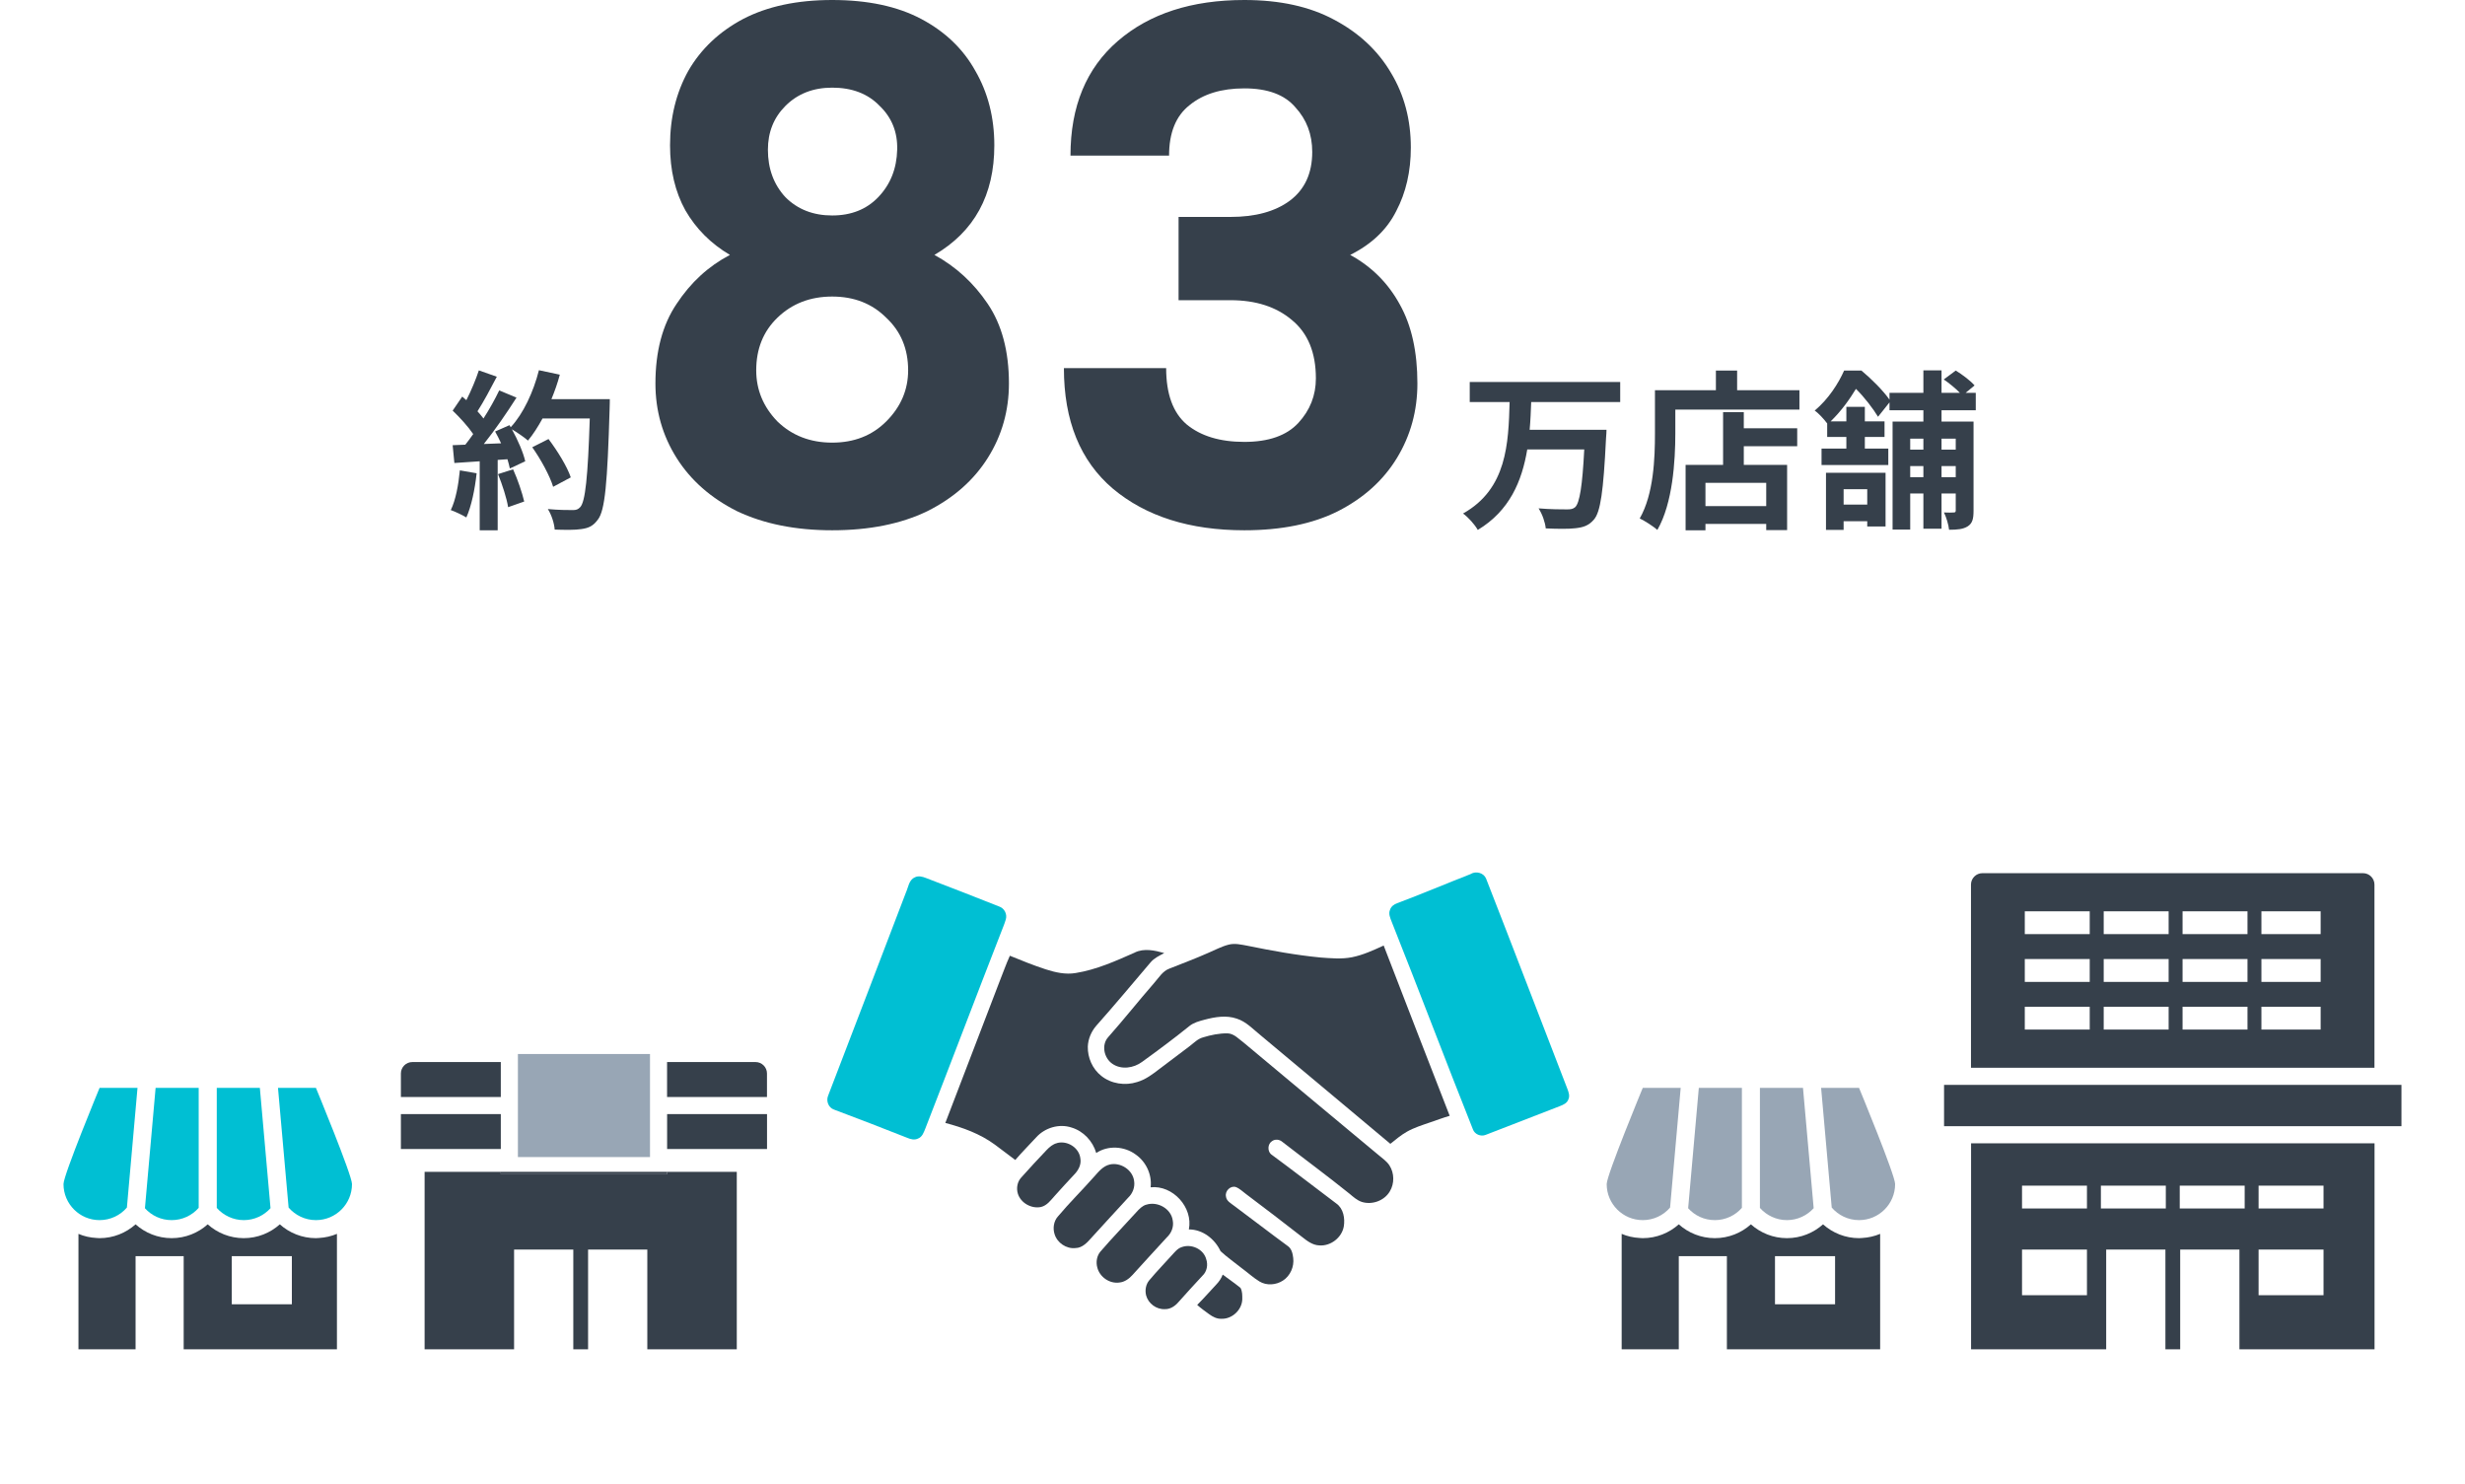 <svg width="432" height="260" viewBox="0 0 432 260" fill="none" xmlns="http://www.w3.org/2000/svg">
<path d="M80.59 82.428L83.53 82.938C83.23 85.758 82.6 88.758 81.73 90.678C81.1 90.288 79.78 89.658 79 89.388C79.87 87.618 80.35 84.948 80.59 82.428ZM87.28 83.088L89.92 82.248C90.73 84.018 91.51 86.358 91.87 87.888L89.05 88.878C88.81 87.348 88.03 84.918 87.28 83.088ZM96.64 69.948H106.87C106.87 69.948 106.87 71.148 106.84 71.598C106.45 84.738 106.03 89.478 104.77 91.068C103.93 92.208 103.15 92.538 101.89 92.718C100.81 92.898 98.95 92.868 97.21 92.808C97.15 91.788 96.67 90.228 96.01 89.208C97.9 89.388 99.61 89.388 100.42 89.388C100.99 89.388 101.32 89.268 101.68 88.878C102.58 87.948 103.03 83.568 103.36 73.338H95.08C94.27 74.808 93.43 76.128 92.53 77.208C91.93 76.668 90.61 75.768 89.71 75.228C90.76 77.118 91.72 79.338 92.05 80.838L89.35 82.098C89.26 81.618 89.11 81.078 88.93 80.478L87.22 80.598V92.928H84.07V80.838L79.63 81.138L79.33 78.018L81.55 77.928C82 77.358 82.48 76.728 82.93 76.068C82.06 74.778 80.59 73.158 79.33 71.958L81.01 69.498C81.25 69.708 81.49 69.918 81.73 70.128C82.57 68.478 83.41 66.468 83.92 64.908L87.07 66.018C85.99 68.088 84.76 70.398 83.68 72.078C84.07 72.498 84.43 72.948 84.73 73.338C85.81 71.658 86.77 69.918 87.49 68.418L90.52 69.678C88.84 72.318 86.74 75.378 84.79 77.808L87.82 77.688C87.49 76.968 87.13 76.248 86.77 75.618L89.29 74.508L89.5 74.868C91.72 72.498 93.49 68.658 94.45 64.878L98.11 65.658C97.72 67.128 97.21 68.568 96.64 69.948ZM100.03 83.658L96.94 85.308C96.37 83.418 94.81 80.538 93.28 78.378L96.13 76.938C97.69 79.008 99.4 81.768 100.03 83.658Z" fill="#36404B"/>
<path d="M218.069 92.928C208.512 92.928 200.832 90.496 195.029 85.632C189.312 80.768 186.453 73.728 186.453 64.512H204.373C204.373 69.035 205.568 72.32 207.957 74.368C210.432 76.416 213.802 77.44 218.069 77.44C222.336 77.44 225.493 76.331 227.541 74.112C229.589 71.893 230.613 69.291 230.613 66.304C230.613 61.781 229.205 58.368 226.389 56.064C223.658 53.76 220.074 52.608 215.637 52.608H206.549V38.016H215.637C219.989 38.016 223.445 37.077 226.005 35.2C228.65 33.237 229.973 30.379 229.973 26.624C229.973 23.552 228.992 20.949 227.029 18.816C225.152 16.597 222.165 15.488 218.069 15.488C214.058 15.488 210.858 16.469 208.469 18.432C206.08 20.309 204.885 23.253 204.885 27.264H187.605C187.605 18.645 190.378 11.947 195.925 7.168C201.472 2.389 208.853 0 218.069 0C224.298 0 229.546 1.152 233.813 3.456C238.165 5.76 241.493 8.875 243.797 12.8C246.101 16.64 247.253 20.992 247.253 25.856C247.253 30.037 246.4 33.749 244.693 36.992C243.072 40.235 240.384 42.795 236.629 44.672C240.384 46.72 243.285 49.621 245.333 53.376C247.381 57.045 248.405 61.653 248.405 67.2C248.405 71.979 247.21 76.331 244.821 80.256C242.432 84.181 238.976 87.296 234.453 89.6C230.016 91.819 224.554 92.928 218.069 92.928Z" fill="#36404B"/>
<path d="M145.843 92.928C139.443 92.928 133.897 91.819 129.203 89.6C124.595 87.296 121.054 84.181 118.579 80.256C116.105 76.331 114.867 71.979 114.867 67.2C114.867 61.568 116.105 56.917 118.579 53.248C121.054 49.493 124.169 46.635 127.923 44.672C124.595 42.709 121.993 40.107 120.115 36.864C118.323 33.621 117.427 29.824 117.427 25.472C117.427 20.608 118.494 16.256 120.627 12.416C122.846 8.576 126.046 5.547 130.227 3.328C134.494 1.109 139.699 0 145.843 0C152.073 0 157.278 1.109 161.459 3.328C165.641 5.547 168.798 8.576 170.931 12.416C173.15 16.256 174.259 20.608 174.259 25.472C174.259 34.176 170.761 40.576 163.763 44.672C167.518 46.72 170.633 49.579 173.107 53.248C175.582 56.917 176.819 61.568 176.819 67.2C176.819 71.979 175.582 76.331 173.107 80.256C170.633 84.181 167.091 87.296 162.483 89.6C157.875 91.819 152.329 92.928 145.843 92.928ZM145.843 37.76C149.171 37.76 151.859 36.693 153.907 34.56C156.041 32.341 157.15 29.568 157.235 26.24C157.321 23.168 156.297 20.608 154.163 18.56C152.115 16.427 149.342 15.36 145.843 15.36C142.515 15.36 139.785 16.427 137.651 18.56C135.603 20.608 134.579 23.168 134.579 26.24C134.579 29.568 135.603 32.341 137.651 34.56C139.785 36.693 142.515 37.76 145.843 37.76ZM145.843 77.568C149.683 77.568 152.841 76.331 155.315 73.856C157.875 71.296 159.155 68.309 159.155 64.896C159.155 61.141 157.875 58.069 155.315 55.68C152.841 53.205 149.683 51.968 145.843 51.968C142.003 51.968 138.803 53.205 136.243 55.68C133.769 58.069 132.531 61.141 132.531 64.896C132.531 68.309 133.769 71.296 136.243 73.856C138.803 76.331 142.003 77.568 145.843 77.568Z" fill="#36404B"/>
<path d="M327.241 85.728H323.101V88.428H327.241V85.728ZM320.011 92.868V82.848H330.451V92.268H327.241V91.338H323.101V92.868H320.011ZM342.751 76.878H340.261V78.798H342.751V76.878ZM340.261 83.628H342.751V81.678H340.261V83.628ZM334.771 83.628H337.081V81.678H334.771V83.628ZM337.081 76.878H334.771V78.798H337.081V76.878ZM346.261 71.898H340.261V73.878H345.871V89.508C345.871 90.888 345.691 91.698 344.851 92.238C344.041 92.748 343.021 92.838 341.581 92.838C341.491 91.968 341.101 90.618 340.681 89.808C341.401 89.838 342.151 89.838 342.391 89.808C342.661 89.808 342.751 89.718 342.751 89.448V86.478H340.261V92.658H337.081V86.478H334.771V92.808H331.681V73.878H337.081V71.898H331.141V70.518L329.131 73.038C328.321 71.688 326.761 69.618 325.261 68.148C324.181 69.918 322.771 71.958 320.821 73.848H323.581V71.298H326.821V73.848H330.271V76.578H326.821V78.618H330.931V81.498H319.231V78.618H323.581V76.578H320.221V74.208C319.681 73.488 318.721 72.408 318.031 71.958C320.491 69.888 322.201 67.158 323.191 64.938H326.221C327.961 66.378 330.031 68.448 331.141 70.038V68.838H337.081V64.908H340.261V68.838H343.471C342.721 68.058 341.611 67.158 340.651 66.498L342.751 64.938C343.891 65.628 345.361 66.738 346.051 67.548L344.491 68.838H346.261V71.898Z" fill="#36404B"/>
<path d="M309.537 88.698V84.618H298.887V88.698H309.537ZM305.607 72.228V75.048H314.967V78.198H305.607V81.468H313.197V92.898H309.537V91.818H298.887V92.928H295.407V81.468H301.977V72.228H305.607ZM304.437 68.388H315.357V71.778H293.607V75.948C293.607 80.778 293.157 88.188 290.457 92.868C289.797 92.268 288.207 91.248 287.367 90.858C289.827 86.568 290.037 80.268 290.037 75.948V68.388H300.717V64.938H304.437V68.388Z" fill="#36404B"/>
<path d="M283.946 70.458H268.346C268.286 72.048 268.226 73.698 268.076 75.318H281.546C281.546 75.318 281.516 76.458 281.456 76.908C281.006 86.118 280.496 89.748 279.326 91.068C278.426 92.118 277.466 92.418 276.116 92.568C274.946 92.718 272.876 92.688 270.896 92.598C270.806 91.578 270.296 90.078 269.636 89.088C271.706 89.268 273.746 89.268 274.646 89.268C275.276 89.268 275.666 89.208 276.056 88.878C276.836 88.128 277.316 85.188 277.646 78.768H267.656C266.726 84.318 264.566 89.508 258.986 92.868C258.446 91.908 257.336 90.678 256.406 89.988C264.116 85.668 264.356 77.688 264.566 70.458H257.576V66.948H283.946V70.458Z" fill="#36404B"/>
<g clip-path="url(#clip0_2394_14219)">
<path d="M257.762 153.15C258.682 152.61 260.022 152.95 260.442 153.97C265.242 166.24 269.942 178.56 274.702 190.85C274.912 191.41 275.142 192.05 274.872 192.64C274.652 193.32 273.962 193.62 273.352 193.85C269.022 195.51 264.702 197.22 260.372 198.88C259.522 199.23 258.442 198.79 258.132 197.91C253.312 185.81 248.712 173.62 243.892 161.52C243.642 160.87 243.302 160.14 243.602 159.45C243.782 158.86 244.302 158.47 244.862 158.28C249.202 156.66 253.462 154.84 257.772 153.16L257.762 153.15Z" fill="#00BFD3"/>
<path d="M160.327 153.75C160.947 153.43 161.657 153.62 162.267 153.86C166.557 155.5 170.837 157.16 175.107 158.86C176.027 159.16 176.557 160.22 176.267 161.14C176.047 161.9 175.727 162.63 175.447 163.37C170.987 174.8 166.647 186.28 162.187 197.72C161.907 198.41 161.647 199.25 160.877 199.53C160.277 199.82 159.607 199.66 159.027 199.41C154.747 197.71 150.447 196.06 146.137 194.44C145.197 194.11 144.757 192.95 145.117 192.05C149.697 180.19 154.207 168.29 158.767 156.41C159.187 155.49 159.277 154.21 160.317 153.76L160.327 153.75Z" fill="#00BFD3"/>
<path d="M215.304 165.55C216.424 165.25 217.574 165.55 218.684 165.75C222.904 166.61 227.154 167.39 231.444 167.8C233.274 167.93 235.124 168.11 236.944 167.75C238.884 167.36 240.704 166.52 242.494 165.7C246.324 175.65 250.194 185.6 254.064 195.54C252.894 195.88 251.764 196.31 250.614 196.7C249.234 197.18 247.824 197.61 246.544 198.34C245.504 198.93 244.594 199.71 243.664 200.45C236.064 194.11 228.504 187.73 220.894 181.4C219.584 180.35 218.394 179.03 216.744 178.51C214.924 177.88 212.944 178.21 211.134 178.69C210.194 178.94 209.214 179.19 208.444 179.81C205.744 181.99 202.964 184.06 200.154 186.09C198.684 187.18 196.524 187.51 194.954 186.43C193.464 185.42 192.974 183.09 194.244 181.72C196.984 178.63 199.544 175.39 202.254 172.28C203.084 171.35 203.744 170.17 204.974 169.73C207.224 168.83 209.504 167.99 211.724 167C212.914 166.5 214.054 165.87 215.304 165.55Z" fill="#36404B"/>
<path d="M198.862 166.93C200.502 166.13 202.372 166.55 204.042 167.02C203.192 167.48 202.282 167.89 201.642 168.65C198.472 172.37 195.352 176.13 192.112 179.77C191.242 180.79 190.692 182.08 190.642 183.42C190.602 185.36 191.462 187.33 193.002 188.54C194.732 189.94 197.192 190.3 199.292 189.62C200.762 189.19 201.992 188.26 203.182 187.34C204.942 186.03 206.682 184.68 208.442 183.37C209.202 182.8 209.872 182.06 210.822 181.8C212.222 181.37 213.682 181.07 215.142 181.09C216.302 181.14 217.112 182.1 217.992 182.74C225.852 189.28 233.682 195.87 241.562 202.39C242.232 202.97 243.012 203.47 243.502 204.23C244.372 205.57 244.402 207.41 243.572 208.78C242.612 210.43 240.432 211.21 238.632 210.62C237.812 210.34 237.162 209.74 236.512 209.2C232.642 206.08 228.632 203.13 224.702 200.08C224.202 199.66 223.442 199.59 222.912 199.99C222.172 200.47 222.102 201.66 222.732 202.26C226.582 205.09 230.362 208.03 234.182 210.9C235.452 211.78 235.742 213.52 235.502 214.95C235.142 216.91 233.192 218.41 231.202 218.25C230.052 218.21 229.092 217.48 228.232 216.8C224.972 214.25 221.692 211.75 218.382 209.26C217.792 208.83 217.262 208.28 216.572 208.02C215.632 207.74 214.662 208.72 214.852 209.66C214.922 210.48 215.742 210.88 216.322 211.34C219.442 213.65 222.502 216.03 225.632 218.32C226.352 218.78 226.552 219.67 226.642 220.46C226.832 221.97 226.132 223.59 224.832 224.42C223.632 225.2 221.972 225.33 220.722 224.57C219.642 223.91 218.702 223.04 217.682 222.29C216.432 221.28 215.092 220.36 213.912 219.27C212.902 217.12 210.782 215.45 208.352 215.45C209.122 211.6 205.552 207.65 201.652 208.07C201.912 205.86 200.862 203.6 199.042 202.33C197.072 200.86 194.182 200.67 192.122 202.06C191.512 199.97 189.872 198.21 187.772 197.59C185.612 196.88 183.132 197.63 181.622 199.29C180.392 200.62 179.112 201.91 177.932 203.28C176.732 202.39 175.552 201.48 174.352 200.59C171.782 198.7 168.732 197.59 165.672 196.79C168.822 188.55 171.992 180.33 175.142 172.09C175.762 170.56 176.292 169 176.982 167.49C179.052 168.33 181.132 169.18 183.262 169.87C184.942 170.41 186.732 170.82 188.502 170.52C192.142 169.94 195.532 168.41 198.882 166.93H198.862Z" fill="#36404B"/>
<path d="M185.259 200.31C187.049 199.83 189.129 201.12 189.339 203.01C189.539 204.1 188.969 205.13 188.219 205.88C187.069 207.08 185.969 208.33 184.849 209.56C184.159 210.32 183.499 211.27 182.429 211.52C180.759 211.86 178.879 210.82 178.379 209.17C178.089 208.21 178.289 207.09 178.979 206.35C180.449 204.73 181.909 203.1 183.429 201.53C183.939 201 184.529 200.49 185.269 200.32L185.259 200.31Z" fill="#36404B"/>
<path d="M194.502 204.07C196.392 203.65 198.532 205.02 198.762 206.99C198.922 208.06 198.502 209.14 197.722 209.88C195.622 212.19 193.482 214.47 191.392 216.79C190.612 217.66 189.732 218.71 188.452 218.72C186.872 218.88 185.282 217.8 184.822 216.29C184.482 215.25 184.662 214.01 185.402 213.18C187.432 210.76 189.702 208.53 191.792 206.16C192.552 205.31 193.332 204.33 194.512 204.07H194.502Z" fill="#36404B"/>
<path d="M200.886 211.12C202.836 210.48 205.236 211.79 205.526 213.87C205.746 214.97 205.306 216.09 204.496 216.84C202.466 219.01 200.496 221.24 198.486 223.42C197.876 224.1 197.086 224.68 196.146 224.76C194.446 224.99 192.726 223.79 192.306 222.13C192.046 221.18 192.206 220.11 192.846 219.34C194.886 216.97 197.066 214.73 199.166 212.41C199.646 211.88 200.176 211.32 200.886 211.11V211.12Z" fill="#36404B"/>
<path d="M207.05 218.57C208.74 217.91 210.9 218.86 211.39 220.65C211.74 221.66 211.52 222.85 210.72 223.58C209.32 225.1 207.91 226.62 206.55 228.16C205.95 228.87 205.1 229.46 204.13 229.42C202.65 229.49 201.24 228.43 200.86 227.01C200.64 226.12 200.8 225.1 201.4 224.38C202.78 222.73 204.28 221.2 205.71 219.6C206.09 219.18 206.5 218.75 207.05 218.56V218.57Z" fill="#36404B"/>
<path d="M214.273 223.36C215.313 224.14 216.392 224.87 217.402 225.7C217.752 226.31 217.713 227.06 217.713 227.75C217.623 229.6 215.893 231.19 214.033 231.11C213.253 231.14 212.533 230.76 211.913 230.31C211.203 229.78 210.462 229.28 209.812 228.68C210.972 227.53 212.043 226.29 213.163 225.1C213.643 224.6 214.043 224.02 214.283 223.37L214.273 223.36Z" fill="#36404B"/>
<path d="M55.89 216.95C55.71 216.95 55.54 216.98 55.36 216.98C52.93 216.98 50.72 216.06 49.04 214.56C47.36 216.06 45.15 216.98 42.72 216.98C40.29 216.98 38.08 216.06 36.4 214.56C34.72 216.06 32.51 216.98 30.08 216.98C27.65 216.98 25.44 216.06 23.76 214.56C22.08 216.06 19.87 216.98 17.44 216.98C17.26 216.98 17.09 216.96 16.91 216.95C15.8 216.89 14.73 216.65 13.75 216.23V236.46H23.76V220.13H32.19V236.46H59.05V216.23C58.07 216.64 57 216.89 55.89 216.95ZM51.15 228.57H40.62V220.14H51.15V228.57Z" fill="#36404B"/>
<path d="M25.401 211.73L27.271 190.65H34.821V211.67C33.661 212.99 31.971 213.82 30.081 213.82C28.191 213.82 26.551 213.01 25.391 211.73H25.401Z" fill="#00BFD3"/>
<path d="M17.449 213.82C13.959 213.82 11.129 210.99 11.129 207.5C11.129 205.91 17.449 190.65 17.449 190.65H24.099L22.239 211.62C21.079 212.97 19.369 213.82 17.449 213.82Z" fill="#00BFD3"/>
<path d="M61.689 207.5C61.689 210.99 58.859 213.82 55.369 213.82C53.449 213.82 51.739 212.96 50.579 211.62L48.719 190.65H55.369C55.369 190.65 61.689 205.92 61.689 207.5Z" fill="#00BFD3"/>
<path d="M37.99 211.67V190.65H45.541L47.41 211.73C46.251 213.01 44.581 213.82 42.721 213.82C40.861 213.82 39.141 212.99 37.98 211.67H37.99Z" fill="#00BFD3"/>
<path d="M326.343 216.95C326.163 216.95 325.993 216.98 325.813 216.98C323.383 216.98 321.173 216.06 319.493 214.56C317.813 216.06 315.603 216.98 313.173 216.98C310.743 216.98 308.533 216.06 306.853 214.56C305.173 216.06 302.963 216.98 300.533 216.98C298.103 216.98 295.893 216.06 294.213 214.56C292.533 216.06 290.323 216.98 287.893 216.98C287.713 216.98 287.543 216.96 287.363 216.95C286.253 216.89 285.183 216.65 284.203 216.23V236.46H294.213V220.13H302.643V236.46H329.503V216.23C328.523 216.64 327.453 216.89 326.343 216.95ZM321.603 228.57H311.073V220.14H321.603V228.57Z" fill="#36404B"/>
<path d="M295.854 211.73L297.724 190.65H305.274V211.67C304.114 212.99 302.424 213.82 300.534 213.82C298.644 213.82 297.004 213.01 295.844 211.73H295.854Z" fill="#98A6B5"/>
<path d="M287.898 213.82C284.408 213.82 281.578 210.99 281.578 207.5C281.578 205.91 287.898 190.65 287.898 190.65H294.548L292.688 211.62C291.528 212.97 289.818 213.82 287.898 213.82Z" fill="#98A6B5"/>
<path d="M332.126 207.5C332.126 210.99 329.296 213.82 325.806 213.82C323.886 213.82 322.176 212.96 321.016 211.62L319.156 190.65H325.806C325.806 190.65 332.126 205.92 332.126 207.5Z" fill="#98A6B5"/>
<path d="M308.432 211.67V190.65H315.982L317.852 211.73C316.692 213.01 315.022 213.82 313.162 213.82C311.302 213.82 309.582 212.99 308.422 211.67H308.432Z" fill="#98A6B5"/>
<path d="M70.258 195.24V193.74V201.36H87.768V195.24H70.258Z" fill="#36404B"/>
<path d="M134.416 192.24V188.12C134.416 187.02 133.516 186.12 132.416 186.12H116.906V192.24H134.416Z" fill="#36404B"/>
<path d="M70.258 192.24H87.768V186.12H72.258C71.158 186.12 70.258 187.02 70.258 188.12V193.74V192.24Z" fill="#36404B"/>
<path d="M134.424 195.24H116.914V201.36H134.424V195.24Z" fill="#36404B"/>
<path d="M90.766 184.71V186.12V201.36V202.77H113.916V201.36V186.12V184.71H90.766Z" fill="#98A6B5"/>
<path d="M87.764 205.77V205.36H74.414V236.46H90.094V218.98H100.474V236.46H103.064V218.98H113.444V236.46H129.124V205.36H116.914V205.77H87.764Z" fill="#36404B"/>
<path d="M116.916 205.36H87.766V205.77H116.916V205.36Z" fill="#36404B"/>
<path d="M420.863 190.12H340.703V197.36H420.863V190.12Z" fill="#36404B"/>
<path d="M345.438 236.46H369.117V218.98H379.497V236.46H382.087V218.98H392.467V236.46H416.147V200.36H345.438V236.46ZM395.827 207.78H407.207V211.78H395.827V207.78ZM395.827 218.98H407.207V226.98H395.827V218.98ZM382.008 207.78H393.388V211.78H382.008V207.78ZM368.188 207.78H379.568V211.78H368.188V207.78ZM354.367 207.78H365.747V211.78H354.367V207.78ZM354.367 218.98H365.747V226.98H354.367V218.98Z" fill="#36404B"/>
<path d="M416.132 155.02C416.132 153.92 415.232 153.02 414.132 153.02H347.422C346.322 153.02 345.422 153.92 345.422 155.02V187.12H416.132V155.02ZM366.232 180.43H354.852V176.43H366.232V180.43ZM366.232 172.07H354.852V168.07H366.232V172.07ZM366.232 163.7H354.852V159.7H366.232V163.7ZM380.062 180.43H368.682V176.43H380.062V180.43ZM380.062 172.07H368.682V168.07H380.062V172.07ZM380.062 163.7H368.682V159.7H380.062V163.7ZM393.882 180.43H382.502V176.43H393.882V180.43ZM393.882 172.07H382.502V168.07H393.882V172.07ZM393.882 163.7H382.502V159.7H393.882V163.7ZM406.702 180.43H396.322V176.43H406.702V180.43ZM406.702 172.07H396.322V168.07H406.702V172.07ZM406.702 163.7H396.322V159.7H406.702V163.7Z" fill="#36404B"/>
</g>
<defs>
<clipPath id="clip0_2394_14219">
<rect width="432" height="136" fill="white" transform="translate(0 124)"/>
</clipPath>
</defs>
</svg>
